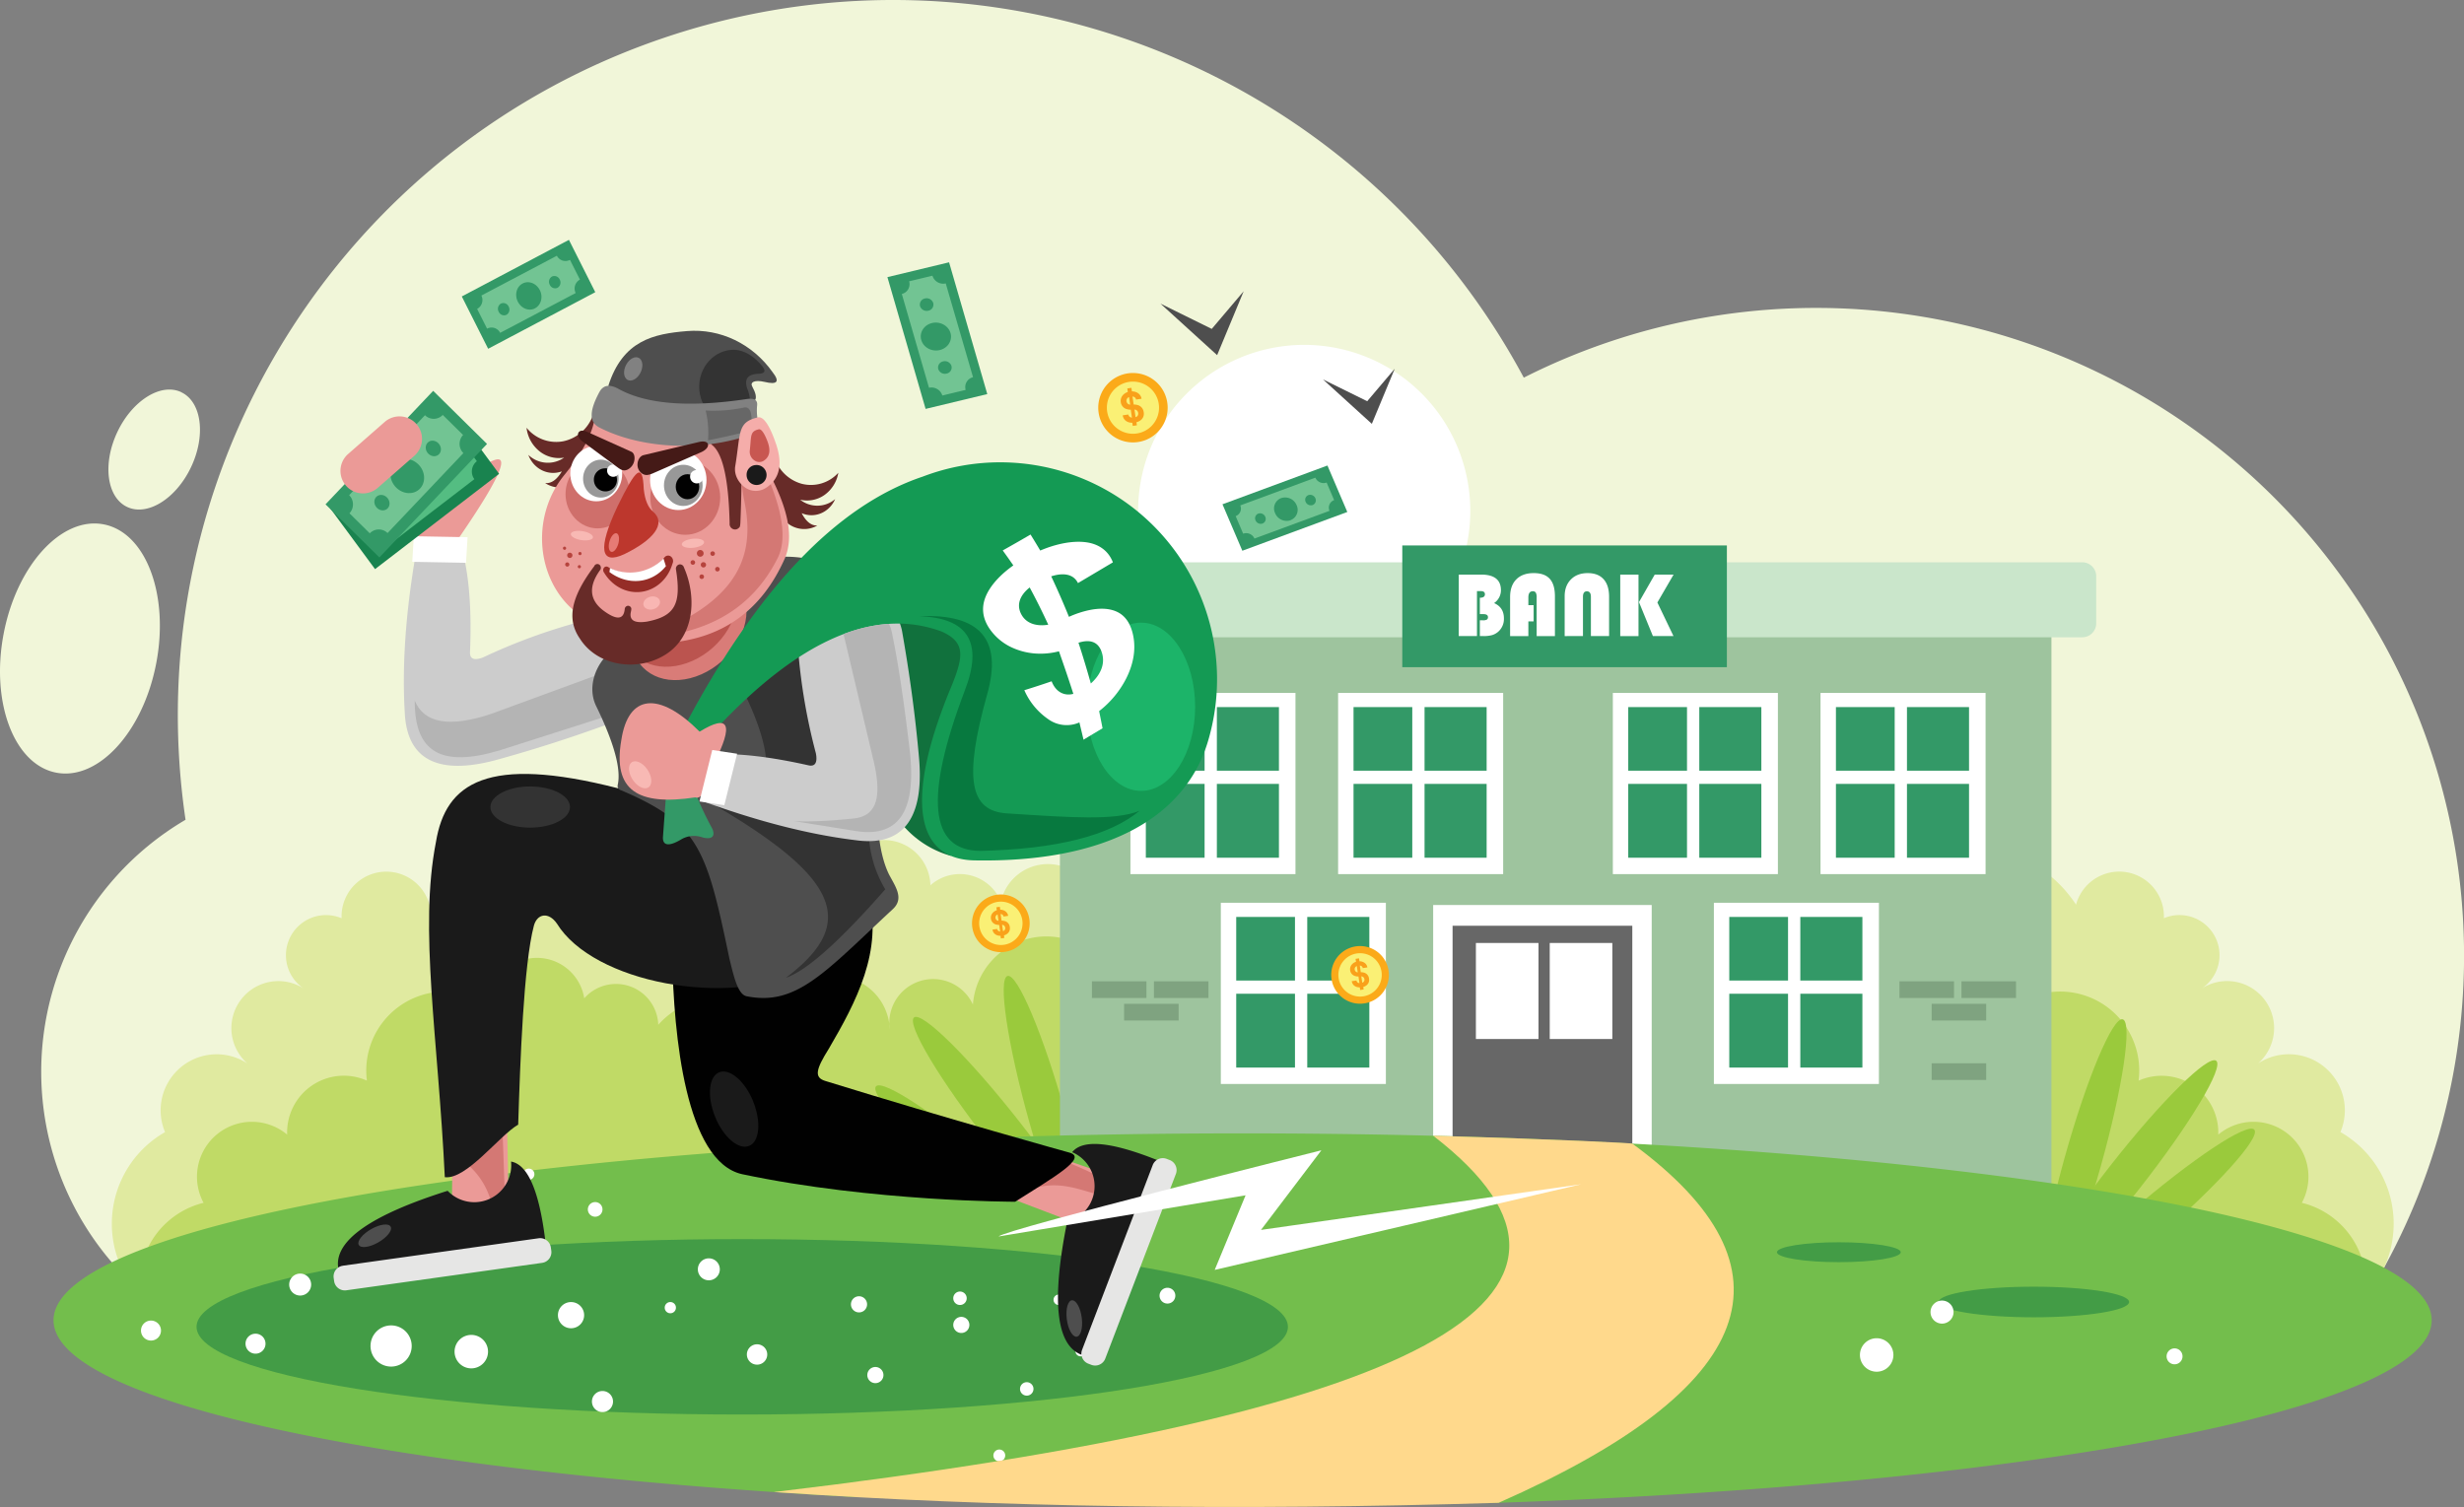 <svg xmlns="http://www.w3.org/2000/svg" viewBox="0 0 1795.07 1097.85"><rect x="0" y="0" width="1795.07" height="1097.85" fill="#808080" stroke="none"/><defs><style>.cls-1{fill:#f1f6d9;}.cls-1,.cls-10,.cls-11,.cls-13,.cls-14,.cls-15,.cls-16,.cls-17,.cls-18,.cls-19,.cls-2,.cls-20,.cls-21,.cls-22,.cls-23,.cls-24,.cls-25,.cls-26,.cls-27,.cls-28,.cls-29,.cls-3,.cls-30,.cls-31,.cls-32,.cls-33,.cls-34,.cls-35,.cls-36,.cls-37,.cls-38,.cls-39,.cls-4,.cls-40,.cls-41,.cls-42,.cls-43,.cls-44,.cls-45,.cls-46,.cls-48,.cls-5,.cls-50,.cls-9{fill-rule:evenodd;}.cls-2,.cls-7{fill:#fff;}.cls-3{fill:#e0eaa0;}.cls-4{fill:#c0da66;}.cls-5{fill:#9aca3c;}.cls-6{fill:#9ec49e;}.cls-32,.cls-8{fill:#676767;}.cls-9{fill:#cae6cb;}.cls-10{fill:#73be4c;}.cls-11{fill:#439c46;}.cls-12,.cls-22{fill:#339967;}.cls-13{fill:#eb9a97;}.cls-14{fill:#d47874;}.cls-15{fill:#ccc;}.cls-16{fill:#b4b4b4;}.cls-17{fill:#010101;}.cls-18{fill:#1a1a1a;}.cls-19{fill:#e6e6e5;}.cls-20{fill:#11713d;}.cls-21{fill:#4e4e4e;}.cls-23{fill:#d97c78;}.cls-24{fill:#bb544f;}.cls-25{fill:#672b28;}.cls-26{fill:#333;}.cls-27{fill:#cf6f6b;}.cls-28{fill:#989898;}.cls-29{fill:#818181;}.cls-30{fill:#451a17;}.cls-31{fill:#f8b9b4;}.cls-33{fill:#f5adaa;}.cls-34{fill:#c85751;}.cls-35{fill:#f9b6b3;}.cls-36{fill:#952d27;}.cls-37{fill:#b6433d;}.cls-38{fill:#bd372d;}.cls-39{fill:#e67b75;}.cls-40{fill:#149a54;}.cls-41{fill:#19834f;}.cls-42{fill:#54bd82;}.cls-43{fill:#72c493;}.cls-44{fill:#1cb469;}.cls-45{fill:#fbaa19;}.cls-46{fill:#faf075;}.cls-47{fill:#f9a11b;}.cls-48{fill:#07793f;}.cls-49{fill:#7fa380;}.cls-50{fill:#ffd98c;}</style></defs><title>Asset 1</title><g id="Layer_2" data-name="Layer 2"><g id="Layer_1-2" data-name="Layer 1"><path class="cls-1" d="M75.5,382c30.71,5.86,47.87,51.12,38.34,101.09S71.68,568.76,41,562.9-6.9,511.78,2.63,461.82,44.79,376.09,75.5,382m56.55-96.26c14.85,7,18.07,31.4,7.18,54.47s-31.76,36.11-46.61,29.1-18.06-31.39-7.18-54.47S117.2,278.68,132.05,285.69ZM1736.82,923.55,93,932a212.92,212.92,0,0,1,42.17-334.79C98.22,346.63,246.78,105.81,487.26,26.37s503.25,25.51,622.85,248.75a472,472,0,0,1,626.71,648.43Z"/><path class="cls-2" d="M950.14,251.24a121,121,0,1,1-121,121,121,121,0,0,1,121-121"/><path class="cls-3" d="M1732.29,932Q794.37,984.82,1044,634.43a35,35,0,0,1,52.13,22.42,32.28,32.28,0,0,1,51.36-11.94,33.74,33.74,0,0,1,58.94-21.61,97.19,97.19,0,0,1,157,24.18,94.47,94.47,0,0,1,149,11.57,32.58,32.58,0,0,1,64,9.87,29.21,29.21,0,0,1,27.16,51.47,34.25,34.25,0,0,1,41.46,54.33,40.82,40.82,0,0,1,60,50A76.85,76.85,0,0,1,1732.29,932"/><path class="cls-4" d="M1073.64,858.07l648.3,63.19a61.42,61.42,0,0,0-45-45,40,40,0,0,0-60.9-49.66A41.3,41.3,0,0,0,1558,787.28,57.58,57.58,0,0,0,1469,732a34.88,34.88,0,0,0-69.33-4.68,30.8,30.8,0,0,0-53.92,19.29,58.58,58.58,0,0,0-88.42.82,40.23,40.23,0,0,0-80.24,2.45,31.92,31.92,0,0,0-60.58-18,53.64,53.64,0,0,0-75.32-45Q993,809.44,1073.64,858.07"/><path class="cls-3" d="M93,932q937.92,52.85,688.3-297.54a35,35,0,0,0-52.13,22.42,32.27,32.27,0,0,0-51.35-11.94,33.74,33.74,0,0,0-58.95-21.61,97.19,97.19,0,0,0-157,24.18,94.47,94.47,0,0,0-149,11.57,32.58,32.58,0,0,0-64,9.87,29.21,29.21,0,0,0-27.17,51.47,34.25,34.25,0,0,0-41.46,54.33,40.82,40.82,0,0,0-60,50A76.87,76.87,0,0,0,93,932"/><path class="cls-4" d="M751.62,858.07,103.31,921.26a61.42,61.42,0,0,1,45-45,40,40,0,0,1,60.9-49.66,41.3,41.3,0,0,1,58.09-39.35,57.58,57.58,0,0,1,89-55.28,34.88,34.88,0,0,1,69.33-4.68,30.81,30.81,0,0,1,53.93,19.29,58.58,58.58,0,0,1,88.42.82,40.22,40.22,0,0,1,80.23,2.45,31.92,31.92,0,0,1,60.58-18,53.64,53.64,0,0,1,75.32-45q48.21,122.6-32.47,171.23"/><path class="cls-5" d="M665.92,741.22c-5.87,4.6,19.06,46.19,55.69,92.88s71.07,80.82,76.94,76.21-19.06-46.19-55.68-92.88-71.08-80.82-77-76.21"/><path class="cls-5" d="M734,711c-7.18,2,0,50,16.05,107.1s34.87,101.82,42,99.8,0-50-16-107.1S741.21,709,734,711"/><path class="cls-5" d="M638.15,791.43c-4.86,5.66,27.65,41.63,72.63,80.34s85.38,65.52,90.25,59.87S773.38,890,728.4,851.3,643,785.78,638.15,791.43"/><path class="cls-5" d="M1614.54,772.78c5.87,4.61-19.06,46.19-55.69,92.89s-71.08,80.81-76.95,76.21S1501,895.69,1537.59,849s71.08-80.81,77-76.21"/><path class="cls-5" d="M1546.44,742.59c7.18,2,0,50-16,107.11s-34.87,101.81-42.05,99.8,0-50,16-107.11,34.87-101.81,42.06-99.8"/><path class="cls-5" d="M1642.31,823c4.86,5.65-27.65,41.62-72.63,80.34s-85.38,65.52-90.25,59.86,27.65-41.62,72.63-80.33,85.38-65.52,90.25-59.87"/><rect class="cls-6" x="772.19" y="453.6" width="722.32" height="442.4"/><rect class="cls-7" x="1044.09" y="659.31" width="159.2" height="223.25"/><rect class="cls-8" x="1058.23" y="674.42" width="130.93" height="188.32"/><rect class="cls-7" x="1075.22" y="686.97" width="45.6" height="69.96"/><rect class="cls-7" x="1129.01" y="686.97" width="45.6" height="69.96"/><path class="cls-9" d="M761.74,409.64H1517a10.16,10.16,0,0,1,10.13,10.13v34.36A10.15,10.15,0,0,1,1517,464.26H761.74a10.16,10.16,0,0,1-10.13-10.13V419.77a10.16,10.16,0,0,1,10.13-10.13"/><path class="cls-10" d="M905.24,825.67c478.43,0,866.28,61,866.28,136.15,0,65.62-295.36,120.39-688.51,133.27a23.64,23.64,0,0,0-27.08-30.62,47.11,47.11,0,0,0-7.7,1.91,21,21,0,0,0-3,.38,55.21,55.21,0,0,0-6.65,1.51l-.94.32-22.4-.53-6.49-1.3a23.3,23.3,0,0,0-4.63-.46H990.73l-7.32-.67c-.71-.06-1.42-.09-2.14-.09H967.41l-13.31-.7-7.07-.71a23.31,23.31,0,0,0-2.36-.12H882.91c-.71,0-1.43,0-2.14.1l-8.38.76a23.43,23.43,0,0,0-4.08.74l-6.38,1.74-6.32.57a24.45,24.45,0,0,0-2.81.43l-10.68,2.29c-1.35.29-2.71.66-4,1H822.68a24.08,24.08,0,0,0-4.64.45c-1.7.35-3.45.65-5.13,1.07H797.52a30,30,0,0,0-6.15.76c-1.31,0-2.63,0-3.92.06l-10.68.77c-1.94.13-3.95.46-5.89.7h-55a23.63,23.63,0,0,0-10.57,2.49l-1.72.86-7.54,2h0a23.87,23.87,0,0,0-8.41,1.53,23.62,23.62,0,0,0-7.58,1.52h-4.6a23.73,23.73,0,0,0-5.95.76H644.26a52.41,52.41,0,0,0-20.87,6C283.38,1072.16,39,1021.5,39,961.82c0-75.19,387.84-136.15,866.27-136.15"/><path class="cls-11" d="M540.73,902.7c219.57,0,397.55,28.61,397.55,63.9s-178,63.89-397.55,63.89-397.55-28.6-397.55-63.89,178-63.9,397.55-63.9"/><path class="cls-2" d="M343.34,972.49a12.19,12.19,0,1,1-12.18,12.19,12.18,12.18,0,0,1,12.18-12.19"/><path class="cls-2" d="M416,948.57a9.54,9.54,0,1,1-9.53,9.54,9.54,9.54,0,0,1,9.53-9.54"/><path class="cls-2" d="M218.68,927.82a8,8,0,1,1-8,8,8,8,0,0,1,8-8"/><path class="cls-2" d="M516.4,916.71a8,8,0,1,1-8,8,8,8,0,0,1,8-8"/><path class="cls-2" d="M433.58,875.73a5.33,5.33,0,1,1-5.32,5.32,5.32,5.32,0,0,1,5.32-5.32"/><path class="cls-2" d="M385.21,851.35a4.1,4.1,0,1,1-4.09,4.09,4.1,4.1,0,0,1,4.09-4.09"/><path class="cls-2" d="M488.35,948.55a4.09,4.09,0,1,1-4.09,4.09,4.09,4.09,0,0,1,4.09-4.09"/><path class="cls-2" d="M551.52,979.33a7.42,7.42,0,1,1-7.41,7.42,7.42,7.42,0,0,1,7.41-7.42"/><path class="cls-2" d="M637.72,995.87a5.88,5.88,0,1,1-5.87,5.87,5.87,5.87,0,0,1,5.87-5.87"/><path class="cls-2" d="M625.8,944.34a5.88,5.88,0,1,1-5.87,5.87,5.87,5.87,0,0,1,5.87-5.87"/><path class="cls-2" d="M700.35,959.35a5.87,5.87,0,1,1-5.88,5.87,5.87,5.87,0,0,1,5.88-5.87"/><path class="cls-2" d="M699.37,940.9a4.9,4.9,0,1,1-4.9,4.9,4.89,4.89,0,0,1,4.9-4.9"/><path class="cls-2" d="M748,1006.94a4.9,4.9,0,1,1-4.89,4.89,4.89,4.89,0,0,1,4.89-4.89"/><path class="cls-2" d="M787.28,980.49a3.81,3.81,0,1,1-3.81,3.8,3.8,3.8,0,0,1,3.81-3.8"/><path class="cls-2" d="M771.34,943.1a3.81,3.81,0,1,1-3.81,3.8,3.8,3.8,0,0,1,3.81-3.8"/><path class="cls-2" d="M728,1056a4.31,4.31,0,1,1-4.3,4.31A4.31,4.31,0,0,1,728,1056"/><path class="cls-2" d="M812,890.28a3.81,3.81,0,1,1-3.81,3.8,3.8,3.8,0,0,1,3.81-3.8"/><path class="cls-2" d="M284.93,965.57a15,15,0,1,1-15,15,15,15,0,0,1,15-15"/><path class="cls-2" d="M438.91,1013.36a7.68,7.68,0,1,1-7.67,7.68,7.68,7.68,0,0,1,7.67-7.68"/><path class="cls-2" d="M850.51,938.16a5.75,5.75,0,1,1-5.75,5.75,5.74,5.74,0,0,1,5.75-5.75"/><path class="cls-2" d="M294,883a7.28,7.28,0,1,1-7.28,7.28A7.28,7.28,0,0,1,294,883"/><path class="cls-2" d="M186.15,971.61a7.28,7.28,0,1,1-7.28,7.28,7.28,7.28,0,0,1,7.28-7.28"/><path class="cls-2" d="M110,962.05a7.28,7.28,0,1,1-7.28,7.28,7.28,7.28,0,0,1,7.28-7.28"/><rect class="cls-7" x="823.54" y="504.8" width="120.24" height="132"/><rect class="cls-12" x="834.76" y="515.12" width="96.97" height="109.74"/><rect class="cls-7" x="877.57" y="510.72" width="8.94" height="119.37"/><rect class="cls-7" x="830.09" y="561.46" width="106.36" height="9.61"/><rect class="cls-7" x="974.84" y="504.8" width="120.24" height="132"/><rect class="cls-12" x="986.07" y="515.12" width="96.97" height="109.74"/><rect class="cls-7" x="1028.87" y="510.72" width="8.94" height="119.37"/><rect class="cls-7" x="981.39" y="561.46" width="106.36" height="9.61"/><rect class="cls-7" x="1174.99" y="504.8" width="120.24" height="132"/><rect class="cls-12" x="1186.21" y="515.12" width="96.97" height="109.74"/><rect class="cls-7" x="1229.02" y="510.72" width="8.94" height="119.37"/><rect class="cls-7" x="1181.54" y="561.46" width="106.36" height="9.61"/><rect class="cls-7" x="1326.29" y="504.8" width="120.24" height="132"/><rect class="cls-12" x="1337.51" y="515.12" width="96.97" height="109.74"/><rect class="cls-7" x="1380.32" y="510.72" width="8.94" height="119.37"/><rect class="cls-7" x="1332.84" y="561.46" width="106.36" height="9.61"/><rect class="cls-7" x="1248.59" y="657.68" width="120.24" height="132"/><rect class="cls-12" x="1259.81" y="668" width="96.97" height="109.74"/><rect class="cls-7" x="1302.62" y="663.6" width="8.94" height="119.37"/><rect class="cls-7" x="1255.14" y="714.34" width="106.36" height="9.61"/><rect class="cls-7" x="889.39" y="657.68" width="120.24" height="132"/><rect class="cls-12" x="900.61" y="668" width="96.97" height="109.74"/><rect class="cls-7" x="943.42" y="663.6" width="8.94" height="119.37"/><rect class="cls-7" x="895.94" y="714.34" width="106.36" height="9.61"/><rect class="cls-12" x="1021.59" y="397.37" width="236.47" height="88.68"/><path class="cls-13" d="M795.82,895.65q17-28.65,6.37-41.67l-52-18.05c11.42,32.53-12.91,37.43-12.91,37.43,19,7.28,58.53,22.29,58.53,22.29"/><path class="cls-14" d="M800.76,870.22a50.49,50.49,0,0,0,.46-12.69s-17.16-9.79-54.75-22.11c12.83,22.34-.56,33.5-.56,33.5,22.43-11.84,42.73-.83,54.85,1.3"/><path class="cls-13" d="M329.19,879.9q32.78,6,41.28-8.51s-.38-18.34-1.15-55l-39.8,33-.33,30.51"/><path class="cls-14" d="M358.78,880l9.28-1.57-2.13-59.29-24.8,29.63A54.5,54.5,0,0,1,358.78,880"/><path class="cls-15" d="M337.73,404.92a41.22,41.22,0,0,0-34.81-1.47Q291.6,469.06,295,521.12c2.52,35.51,28.62,43.48,69.44,31.71q39.17-10.86,80.33-25.9c-.38-.5-.74-1-1.08-1.55a19.52,19.52,0,0,1-3.13-7,20.87,20.87,0,0,1-.65-2.31c-.1-.35-.19-.7-.27-1.06a19.56,19.56,0,0,1-1.08-6.76v-2.72a19.93,19.93,0,0,1,.74-5.39c.09-.41.19-.81.31-1.21a21.1,21.1,0,0,1,.4-2.27,19.54,19.54,0,0,1,2.14-6.28c.19-.41.39-.82.61-1.22a19.87,19.87,0,0,1,3.28-5c.3-.52.63-1,1-1.52a20.38,20.38,0,0,1-1.12-5.52,19.65,19.65,0,0,1-11.6-8c-.25-.31-.5-.63-.73-1a20,20,0,0,1-2.75-3.64,23.18,23.18,0,0,1-7.7-11.05l-.19-.55a425.32,425.32,0,0,0-70.92,26c-6.35,2.46-9.76,1.31-9.62-3.63q1.78-43.23-4.67-70.39"/><path class="cls-16" d="M439,490.28l-.69,32.63-74.68,23.84c-42.09,12.55-61.7,1.32-61.47-36.35Q312.37,535.29,358,520L439,490.28"/><path class="cls-17" d="M739.56,875.47c27.91-17.71,53.26-32.07,39.48-35.8,0,0-86.42-23.9-178-52.25-7.9-2.54-6.83-8.12,2.79-23.46,19.75-33.81,39.84-71.45,28.68-112.52-81.89,44.86-142.79,45.1-142.79,45.1,1,57.72,9.81,149.81,51,158.88,95.41,20.14,198.77,20.05,198.77,20.05"/><path class="cls-18" d="M787.85,986.94q63.81-127,54.93-141.91-50.17-20-61.69-5.65a26.9,26.9,0,0,1-3.68,50.74q-17.32,86.25,10.44,96.82"/><path class="cls-19" d="M788.33,983.32l51.45-134.55a7.87,7.87,0,0,1,10.13-4.53l2.22.85a7.87,7.87,0,0,1,4.53,10.13L805.2,989.77a7.87,7.87,0,0,1-10.13,4.53l-2.22-.85a7.86,7.86,0,0,1-4.52-10.13"/><path class="cls-18" d="M450.39,574.31Q535.8,571,585.89,706.86c-55.76,27.47-153.67,9-180.16-34-6.11-8.8-14.36-7.27-16.77,1.45-7.51,28.38-10,99.37-11.45,145-13.75,7.9-37.73,40.28-53.46,38.28-4.9-101.9-18.91-180.61-6.46-244.15,7.06-43.06,37.23-63.63,132.8-39.13"/><path class="cls-13" d="M269.1,320.65c-11.63,3.66-12.31,16.14-13.51,25.35s-1.38,23.94,7.93,25.4a70.55,70.55,0,0,1,42.42,20.67q8.6,6.36,27.7.75,57.74-83.74,9.69-47c-18.91-19.81-47.5-31.13-74.23-25.14"/><path class="cls-20" d="M669.39,411.12q78.26,53.22,23.28,212.37a71.35,71.35,0,0,1-49.58-50.12q-9.65-144.71,26.3-162.25"/><path class="cls-21" d="M531.39,698.35c3.12,12.61,6,26,12.45,27.41,36.69,7.37,57.15-17.62,106.49-63.35,8.67-7.89,1.86-16.66-2.71-25.46q-4.8-9.83-6.92-24.81-9.51-68.14,2.9-165.31a81.59,81.59,0,0,0-76.67-41.06L442.75,476.61c-10.1,9.95-14.67,25.54-8.24,38.17q19.25,39.66,15.56,56.82-.7,3.25,2.62,4.21c56.72,24.19,62.16,43.11,78.7,122.54"/><path class="cls-22" d="M503.26,566.25l-18.06,13L483,609.47c-.5,6.49,4,7.56,13.13,2.13a18.17,18.17,0,0,1,14.74-1.83c8.47,2.65,11.14-1.07,7-8-12.38-23.1-14.59-35.47-14.59-35.47"/><path class="cls-18" d="M246.38,923.42q142-5.5,150.78-20.47-6.71-53.6-24.86-56.74a26.89,26.89,0,0,1-46.19,21.29q-83.9,26.49-79.73,55.92"/><path class="cls-23" d="M543.05,437.68l-81.68,36.23c5.53,19.45,27.58,27.12,49.72,17.3s36.32-33.56,32-53.53"/><path class="cls-24" d="M536.39,427.93l-81.68,36.24c5.53,19.45,27.58,27.12,49.73,17.29s36.31-33.56,31.95-53.53"/><path class="cls-25" d="M431.88,302.64l9,11.34q-7.19,9.57-15.92,32c-6.42,9.4-18.53,12-27.84,5.93q6.72.69,12.2-8.52c-9.83,3.61-20.58-1.66-24.42-12a20.59,20.59,0,0,0,26.07,2,22.64,22.64,0,0,1-18-4.69,25.69,25.69,0,0,1-9.38-17.09,27.76,27.76,0,0,0,26.52,9.9,29.28,29.28,0,0,0,21.81-18.89"/><path class="cls-21" d="M550.17,291.37q-69.49,17.43-107-10.27c10.55-33.21,33.08-37.89,57.32-39.9s47.75,9.28,62.41,30q8.07,10.38-6,7c-7.19-1.67-10.79.25-8.77,3.59q3.69,6.74,2,9.66"/><path class="cls-26" d="M546.45,293.82l-32.21,3.73a28.4,28.4,0,0,1-1.91-28.43c4.52-9.08,13.49-14.63,23.13-14.28,8.24.7,15.26,5.92,20.46,12.77,2.14,3.33.8,4.54-4.14,4.73q-11.28.78-7.08,11.6a26.45,26.45,0,0,1,1.75,9.88"/><path class="cls-25" d="M564.15,332.87q-9.35,10.53-9.35,10.52,6.53,9.74,13.87,32.05c5.77,9.53,17.42,12.74,26.8,7.4q-6.59.29-11.44-9c9.38,4.07,20.12-.43,24.38-10.23a20.05,20.05,0,0,1-25.48.43,22,22,0,0,0,17.8-3.51,24.86,24.86,0,0,0,10-16.1,26.94,26.94,0,0,1-26.32,8.1,28.83,28.83,0,0,1-20.27-19.66"/><path class="cls-13" d="M466.47,471.11a90.77,90.77,0,0,1,18-2.64q61.76-4,87.35-61.79c6.26-15.13,2.91-34.43-11-61.09Q552.3,291,432.58,308.06q-3.94,16.44-21.26,37.74c-24.43,29.63-21.3,75.51,7.3,99.44q5,4,6.47,6.37c9.29,14.38,25,23.57,41.38,19.5"/><path class="cls-14" d="M541.74,362.39c-4.92-32.09-1.53-26.38,19.74-9.64q13.83,35.07,5.45,53-23.41,47.51-78.76,56.71-13.69,1.81-18.86,3.58a117,117,0,0,1,16.4-8.38c59.5-26.6,63.49-61.53,56-95.29"/><path class="cls-25" d="M538.45,314.52l-20.64,9q12.62,7.89,13.74,57.68a4,4,0,0,0,2,4,3.74,3.74,0,0,0,4.23-.23c1.25-.94,1.42-1.19,1.61-4.18q2-48.51-.93-66.29"/><path class="cls-27" d="M499.22,335.28c14.06,0,25.46,12.16,25.46,27.16s-11.4,27.16-25.46,27.16-25.47-12.16-25.47-27.16,11.4-27.16,25.47-27.16"/><path class="cls-2" d="M494.15,327.75c11.35,0,20.55,9.81,20.55,21.91s-9.2,21.92-20.55,21.92-20.55-9.81-20.55-21.92,9.2-21.91,20.55-21.91"/><path class="cls-28" d="M497.79,338.59c7.77,0,14.07,6.72,14.07,15s-6.3,15-14.07,15-14.08-6.72-14.08-15,6.3-15,14.08-15"/><path class="cls-17" d="M500.84,345.45c4.73,0,8.56,4.09,8.56,9.13s-3.83,9.13-8.56,9.13-8.56-4.09-8.56-9.13,3.83-9.13,8.56-9.13"/><path class="cls-2" d="M507.31,342.45a4.86,4.86,0,1,1-4.55,4.85,4.7,4.7,0,0,1,4.55-4.85"/><path class="cls-27" d="M435.4,334.93c12.93,0,23.41,11.18,23.41,25s-10.48,25-23.41,25S412,373.69,412,359.9s10.49-25,23.42-25"/><path class="cls-2" d="M434.38,324.91c10.43,0,18.89,9,18.89,20.15s-8.46,20.15-18.89,20.15-18.9-9-18.9-20.15,8.46-20.15,18.9-20.15"/><path class="cls-28" d="M437.72,334.88c7.15,0,12.94,6.18,12.94,13.81s-5.79,13.8-12.94,13.8-12.94-6.18-12.94-13.8,5.79-13.81,12.94-13.81"/><path class="cls-17" d="M440.53,341.19a8.41,8.41,0,1,1-7.87,8.39,8.14,8.14,0,0,1,7.87-8.39"/><path class="cls-2" d="M446.47,338.43a4.47,4.47,0,1,1-4.18,4.46,4.33,4.33,0,0,1,4.18-4.46"/><path class="cls-29" d="M540.34,318.85c11-2.73,13.19-5.21,12.23-10.37a38.74,38.74,0,0,1-1-13.13c.45-3.91-2-5.45-7.49-4.65q-62.83,9.38-93.18-7.23-9.89-5.62-14.15,2c-7.46,13.76-7.6,21.94-.4,25.8,27.8,14.44,68.93,17.89,104,7.53"/><path class="cls-30" d="M427.56,314.54c-6.42-2.91-8.87,2.65-3.59,6.76L450.63,341c2.31,1.59,4,2.23,6.37,1.19a9.13,9.13,0,0,0,5-6.16c.67-2.73.16-5.69-1.82-6.83l-32.58-14.69"/><path class="cls-30" d="M509.19,322c8-1.9,9,4,1.84,7.32L475.4,344.93c-3.06,1.23-5.11,1.61-7.42.19a7.75,7.75,0,0,1-3.55-6.95c.12-2.83,1.61-5.71,4.15-6.54L509.19,322"/><path class="cls-31" d="M504.21,392.54c4.47-.55,8.38.45,8.73,2.24s-3,3.69-7.47,4.24-8.39-.44-8.73-2.23,3-3.69,7.47-4.25"/><path class="cls-32" d="M547.54,307.85l-1.34,5.71q-6.08,2.29-30.41,7.24a67.8,67.8,0,0,0-1.72-21.72,107.49,107.49,0,0,0,27.73-2.15q6.16-1.38,5.74,10.92"/><path class="cls-33" d="M565.24,323.08c5,14.46,3.18,25.69-7.19,32.31a13.56,13.56,0,0,1-15.37-.34c-4.63-3.29-8.17-9.28-7-15.7,4-24.36,1.31-31.76,16.44-35.27,4.33-1,9,6.87,13.1,19"/><path class="cls-34" d="M559,321.23c2.52,6.42,2,11.42-2.51,14.37a6,6,0,0,1-6.84-.15,7.58,7.58,0,0,1-3.44-7c1.26-10.83-.09-14.13,6.56-15.69,1.91-.45,4.14,3.06,6.23,8.46"/><path class="cls-29" d="M465.65,260.87c2.8,1.75,3.12,6.7.73,11.05s-6.61,6.45-9.4,4.7-3.13-6.7-.73-11.05,6.6-6.45,9.4-4.7"/><path class="cls-31" d="M424,386.91c4.47.62,8,2.6,8,4.43s-3.75,2.8-8.22,2.18-8-2.61-7.95-4.43,3.74-2.8,8.21-2.18"/><path class="cls-35" d="M473.82,434.7c3.32-.77,6.43.65,6.95,3.18s-1.76,5.19-5.08,6-6.43-.65-6.94-3.18,1.76-5.19,5.07-6"/><path class="cls-36" d="M484.23,405.89a3.33,3.33,0,0,1,4.69-.33,4.22,4.22,0,0,1,1,5.07c-3.24,11.15-12.06,19.13-22.7,20.52s-21.18-4.06-27.14-14a2.92,2.92,0,0,1-.26-3.27,2.3,2.3,0,0,1,2.81-1c13.91,8.3,30.95,5.45,41.57-6.95"/><path class="cls-2" d="M444.35,413.78a34,34,0,0,0,39-6.9l1.77,5.59c-10.47,12.91-27.91,14.22-41.17,4.21a14.49,14.49,0,0,0,.4-2.9"/><path class="cls-37" d="M510,400.68a2.45,2.45,0,1,1-2.3,2.45,2.38,2.38,0,0,1,2.3-2.45"/><path class="cls-37" d="M512.33,409.56a1.92,1.92,0,1,1-1.79,1.92,1.86,1.86,0,0,1,1.79-1.92"/><path class="cls-37" d="M519.08,401.65a1.66,1.66,0,1,1-1.56,1.66,1.61,1.61,0,0,1,1.56-1.66"/><path class="cls-37" d="M504.65,408.12a1.66,1.66,0,1,1-1.55,1.66,1.6,1.6,0,0,1,1.55-1.66"/><path class="cls-37" d="M522.56,413a1.66,1.66,0,1,1-1.56,1.66,1.61,1.61,0,0,1,1.56-1.66"/><path class="cls-37" d="M511.13,418.48a1.66,1.66,0,1,1-1.56,1.66,1.61,1.61,0,0,1,1.56-1.66"/><path class="cls-37" d="M415,402.65a1.92,1.92,0,1,1-1.8,1.92,1.87,1.87,0,0,1,1.8-1.92"/><path class="cls-37" d="M413.17,409.72a1.53,1.53,0,1,1-1.43,1.52,1.48,1.48,0,0,1,1.43-1.52"/><path class="cls-37" d="M422,411.69a1.16,1.16,0,1,1-1.09,1.16,1.13,1.13,0,0,1,1.09-1.16"/><path class="cls-37" d="M422.46,402.1a1.17,1.17,0,1,1-1.09,1.17,1.13,1.13,0,0,1,1.09-1.17"/><path class="cls-37" d="M411.22,398.23a1.16,1.16,0,1,1-1.09,1.16,1.13,1.13,0,0,1,1.09-1.16"/><path class="cls-25" d="M422.51,465.33c12.64,19.84,40.94,23.95,60.7,12.5,22.35-12.57,25-41.89,15.05-64.46a3,3,0,0,0-3.51-2.16,3.2,3.2,0,0,0-2.3,3.57c4,25.1-.56,34.18-21.27,38.09q-14,2.07-11.43-7.74c.25-1.49.33-2.07-.31-2.88a2.34,2.34,0,0,0-2.61-.81,2.58,2.58,0,0,0-1.7,2.26q-1.15,11.94-15.94.8-14.67-11.5-2.09-29.08a2.81,2.81,0,0,0,.42-2.91,2.47,2.47,0,0,0-4.63,0c-16.42,21.77-20.52,38.27-10.38,52.81"/><path class="cls-38" d="M469,356.46q1.31,11.81,6.73,16.23c10.17,8.87,0,20.87-20.86,31-17.41,8.15-19.73-3.68-5-34.77,13.36-27.41,18.38-32.68,19.12-12.43"/><path class="cls-39" d="M449.25,388.54c1.74.59,2.25,4.08,1.14,7.79s-3.42,6.25-5.16,5.65-2.25-4.08-1.14-7.79,3.42-6.24,5.16-5.65"/><path class="cls-18" d="M550.72,338.79a7.27,7.27,0,1,1-6.8,7.25,7,7,0,0,1,6.8-7.25"/><path class="cls-19" d="M249.78,922.08l142.67-20a7.86,7.86,0,0,1,8.85,6.68l.33,2.36A7.86,7.86,0,0,1,395,920L252.28,940a7.87,7.87,0,0,1-8.86-6.68l-.33-2.36a7.87,7.87,0,0,1,6.69-8.85"/><polygon class="cls-2" points="340.63 391.36 339.51 410.01 300.34 409.29 301.47 390.65 340.63 391.36"/><path class="cls-26" d="M572.56,712.32q22.52-7.58,72.36-64.44a84.37,84.37,0,0,1-11.63-35.12l-42.3-146L542.1,504.51q35.91,74.09-7.82,80.77c4.23,5.44-12.74,1.82-12.74,1.82,90.75,53.32,103,86,51,125.22"/><path class="cls-15" d="M519,549.46a41.23,41.23,0,0,0-7.7,34q62.51,22.92,114.34,28.91c35.38,3.9,47.91-20.35,43.67-62.62q-3.93-43.67-12.24-90.49a38.47,38.47,0,0,0-44.71-29.81c-20.52,3.84-32.88,22.75-30.91,44a425.83,425.83,0,0,0,12.93,75.3c1.29,6.69-.46,9.84-5.3,8.82q-42.2-9.51-70.08-8"/><path class="cls-40" d="M710.84,626.81c89.56,1.44,152-27.77,169.44-87.61a158,158,0,0,0-208-192Q577.68,378.91,497.6,531.28q10,20.38,22.57,1.41Q612.56,433,686,460.07c17.12,7.66,16.08,17.56,7.7,38.56-33.8,80.24-29,127.94,17.19,128.18"/><path class="cls-13" d="M520.15,556.18q-6.76,27.44-13.58,24.72c-41.83,6.32-60.28-5-53.94-41.66,5.07-33.68,27.51-35.79,57.06-6.23q32.32-19.85,10.46,23.17"/><polygon class="cls-2" points="518.89 546.39 536.99 549.1 527.67 586.59 509.57 583.88 518.89 546.39"/><path class="cls-16" d="M621.91,596.26c-29.27,3.16-43.65,1.89-43.65,1.89l45.66,7.34c30.39,4.57,43.2-14,39.18-55.72q-6.48-56.21-13.29-88.74c-.67-3.19-1.47-5.38-2.38-6.54a114,114,0,0,0-32.89,7.44l22.08,93.19c5.93,25.89,2,39.41-14.71,41.14"/><polygon class="cls-41" points="363.61 345.19 273.23 414.61 240.53 370.28 330.91 300.86 363.61 345.19"/><path class="cls-42" d="M345.57,349.09,281.9,398a9.06,9.06,0,0,0-12.82-1.8l-12.35-16.75a9.48,9.48,0,0,0,1.84-13.06l63.67-48.91a9.06,9.06,0,0,0,12.82,1.81L347.41,336a9.49,9.49,0,0,0-1.84,13.07"/><path class="cls-41" d="M328,347.08c-2.3,1.77-5.74,1.09-7.67-1.53s-1.62-6.17.69-7.94,5.74-1.09,7.67,1.53,1.62,6.17-.69,7.94m-43.14,33.14c-2.3,1.77-5.74,1.09-7.67-1.53s-1.62-6.17.68-7.94,5.75-1.09,7.68,1.52S287.12,378.45,284.81,380.22Zm25.48-10.54c-5.12,3.93-12.73,2.41-17-3.39s-3.6-13.68,1.52-17.61,12.72-2.41,17,3.39S315.4,365.75,310.29,369.68Z"/><polygon class="cls-22" points="354.81 323.41 276.38 406.1 237.15 367.42 315.58 284.73 354.81 323.41"/><path class="cls-43" d="M337.59,330.08l-55.25,58.25a9.06,9.06,0,0,0-12.94.21l-14.81-14.6a9.5,9.5,0,0,0-.22-13.2l55.24-58.25a9.06,9.06,0,0,0,12.95-.21l14.81,14.61a9.48,9.48,0,0,0,.22,13.19"/><path class="cls-22" d="M319.88,330.85c-2,2.11-5.5,2-7.82-.31s-2.56-5.85-.56-8,5.5-2,7.81.31,2.57,5.85.57,8m-37.43,39.47c-2,2.11-5.51,2-7.82-.32s-2.57-5.84-.57-7.95,5.5-2,7.82.31S284.45,368.2,282.45,370.32ZM306,355.93c-4.44,4.68-12.19,4.37-17.33-.69s-5.69-13-1.25-17.64,12.2-4.37,17.33.69S310.4,351.25,306,355.93Z"/><path class="cls-13" d="M253.62,330.73l26.63-23.33a16.39,16.39,0,1,1,21.6,24.67l-26.63,23.32a16.39,16.39,0,0,1-21.6-24.66"/><polygon class="cls-22" points="433.67 212.85 355.63 254.08 336.43 215.97 414.47 174.74 433.67 212.85"/><path class="cls-43" d="M419.38,213.48l-55,29a7,7,0,0,0-9.54-3.05l-7.25-14.39a7.33,7.33,0,0,0,3.1-9.73l55-29a7,7,0,0,0,9.55,3l7.25,14.39a7.36,7.36,0,0,0-3.11,9.74"/><path class="cls-22" d="M406.2,209.65a4.24,4.24,0,0,1-5.66-2.17,4.43,4.43,0,0,1,1.56-6,4.22,4.22,0,0,1,5.65,2.16,4.44,4.44,0,0,1-1.55,6M369,229.33a4.24,4.24,0,0,1-5.66-2.16,4.45,4.45,0,0,1,1.55-6,4.24,4.24,0,0,1,5.66,2.16A4.44,4.44,0,0,1,369,229.33Zm20.82-4.73c-4.42,2.34-10,.19-12.54-4.8s-1-10.92,3.44-13.25,10-.18,12.55,4.8S394.18,222.27,389.77,224.6Z"/><polygon class="cls-22" points="646.5 201.89 674.32 297.89 719.25 287.09 691.42 191.09 646.5 201.89"/><path class="cls-43" d="M657,214.18l19.8,68.32a8.23,8.23,0,0,1,9.7,5.63l17-4.08a7.36,7.36,0,0,1,5.38-9.25L689,206.48a8.21,8.21,0,0,1-9.69-5.62l-17,4.07a7.34,7.34,0,0,1-5.38,9.25"/><path class="cls-22" d="M670.27,223.05a5.06,5.06,0,0,0,6.09,3.28,4.52,4.52,0,0,0,3.51-5.59,5.05,5.05,0,0,0-6.08-3.28,4.52,4.52,0,0,0-3.52,5.59m13.28,45.82a5.06,5.06,0,0,0,6.09,3.28,4.52,4.52,0,0,0,3.51-5.59,5.05,5.05,0,0,0-6.08-3.28A4.53,4.53,0,0,0,683.55,268.87Zm-12.37-21.14c1.57,5.44,7.61,8.69,13.49,7.28s9.36-7,7.79-12.39-7.62-8.69-13.49-7.28S669.6,242.3,671.18,247.73Z"/><polygon class="cls-22" points="905.07 401.22 981.54 372.98 967.07 339.13 890.6 367.37 905.07 401.22"/><path class="cls-43" d="M913.88,392.35l54.7-20.2a5.82,5.82,0,0,1,3.36-7.82l-5.47-12.78a6.57,6.57,0,0,1-8.21-3.55l-54.7,20.2A5.83,5.83,0,0,1,900.2,376l5.47,12.79a6.57,6.57,0,0,1,8.21,3.54"/><path class="cls-22" d="M919.77,381.4a3.63,3.63,0,0,0,2-4.92,4.1,4.1,0,0,0-5.08-2.31,3.62,3.62,0,0,0-2,4.92,4.08,4.08,0,0,0,5.08,2.31m36.5-13.47a3.64,3.64,0,0,0,2-4.93,4.1,4.1,0,0,0-5.08-2.31,3.62,3.62,0,0,0-2,4.92A4.1,4.1,0,0,0,956.27,367.93Zm-16.08,11a8,8,0,0,0,4.41-10.91,9.07,9.07,0,0,0-11.26-5.13,8,8,0,0,0-4.41,10.91A9.07,9.07,0,0,0,940.19,379Z"/><path class="cls-26" d="M386.24,572.94c16,0,29,6.7,29,15s-13,15-29,15-28.95-6.7-28.95-15,13-15,28.95-15"/><path class="cls-18" d="M548.65,802.33c6.05,14.8,4.75,29.34-2.89,32.46S527,828.45,521,813.65s-4.75-29.34,2.9-32.46,18.76,6.34,24.8,21.14"/><path class="cls-31" d="M471.34,560.2c3.55,4.91,4.19,10.79,1.44,13.13s-7.85.27-11.4-4.64-4.19-10.8-1.44-13.14,7.86-.26,11.4,4.65"/><path class="cls-44" d="M831.32,453.6c21.74,0,39.37,27.44,39.37,61.28s-17.63,61.29-39.37,61.29S792,548.73,792,514.88s17.62-61.28,39.37-61.28"/><path class="cls-7" d="M744.24,447.9c-4.09-7.24-1.2-14.27,5.9-19.93q7.1,13.14,13.53,27.13c-8.15,1.35-15.71-.6-19.43-7.2M803,476.36c2.23,8.47-2.1,16.05-8.31,21.56-2.8-10-5.77-19.89-9-29.69C793,465.9,800.39,466.48,803,476.36ZM825.54,463c-1.66-8.18-5.31-13.77-10.68-16.73s-12.59-3.57-21.11-1.84a72,72,0,0,0-15,4.94c-4-9.89-8.34-19.84-12.92-29.5,8.56-2.75,16.1-1.93,19.5,4.91q12.54-7.42,25.44-15.1c-3.26-8.48-10.27-13.42-19.64-14.65s-21.24.92-33.29,6.05c-2.32-3.94-4.69-7.85-7.07-11.67q-10.25,6-20.26,11.59c2.62,3.6,5.19,7.22,7.72,10.91-9.64,6.81-16.93,14.81-20.18,22.82-3.14,7.72-2.4,15.73,3,23.51a40,40,0,0,0,15.31,13.08,49.2,49.2,0,0,0,21.19,4.89,53.4,53.4,0,0,0,13.93-1.74c3.74,10.63,7.22,20.78,10.47,31-6.68,1.8-12.92-1.48-15.81-9.14-6.68,2.3-13.34,4.47-19.9,6.49a49.73,49.73,0,0,0,17.27,21,23,23,0,0,0,22.86,2.48c1,4.18,2,8.37,3,12.58,4.5-2.74,9.12-5.49,13.86-8.33-.8-4.19-1.65-8.35-2.49-12.5a71,71,0,0,0,19.68-23.7C825.29,484.69,827.77,473.93,825.54,463Z"/><path class="cls-21" d="M275.29,905.26c-6.45,3.6-12.7,4.29-14,1.53s2.94-7.9,9.38-11.5,12.7-4.29,14-1.53-2.93,7.9-9.38,11.5"/><path class="cls-21" d="M788.12,960.33c.87,7.33-.89,13.37-3.92,13.49s-6.19-5.73-7.05-13.06.88-13.37,3.91-13.49,6.19,5.73,7.06,13.06"/><path class="cls-45" d="M825.38,271.74A25.28,25.28,0,1,1,800.1,297a25.27,25.27,0,0,1,25.28-25.27"/><path class="cls-46" d="M825.38,278a19,19,0,1,1-19,19,19,19,0,0,1,19-19"/><path class="cls-47" d="M820.69,292.47a2.83,2.83,0,0,1,1.85-3.19l.81,5.52a2.82,2.82,0,0,1-2.66-2.33m8.51,8.45a2.63,2.63,0,0,1-1.91,3l-.82-5.56A2.82,2.82,0,0,1,829.2,300.92Zm4-.59a6,6,0,0,0-4.85-5.36,10.71,10.71,0,0,0-2.46-.29l-.85-5.78a2.65,2.65,0,0,1,2.6,2.18l4-.59c-.55-3.3-3.42-5.34-7-5.37l-.38-2.58-3,.45.38,2.57c-3.22,1.06-5.66,3.85-5.12,7.51a6,6,0,0,0,4.81,5.1,9.27,9.27,0,0,0,2.46.29l.85,5.78a2.8,2.8,0,0,1-2.65-2.27l-4.08.6c.58,3.65,3.47,5.43,7,5.42l.34,2.29,3-.44-.33-2.23C831.33,306.68,833.81,304.2,833.24,300.33Z"/><path class="cls-45" d="M990.83,689.21a21,21,0,1,1-21,21,21,21,0,0,1,21-21"/><path class="cls-46" d="M990.83,694.42a15.8,15.8,0,1,1-15.8,15.8,15.79,15.79,0,0,1,15.8-15.8"/><path class="cls-47" d="M986.93,706.44a2.36,2.36,0,0,1,1.54-2.65l.67,4.59a2.35,2.35,0,0,1-2.21-1.94m7.07,7a2.18,2.18,0,0,1-1.59,2.47l-.68-4.62A2.33,2.33,0,0,1,994,713.47Zm3.36-.5a5,5,0,0,0-4-4.45,9,9,0,0,0-2-.24l-.71-4.8a2.18,2.18,0,0,1,2.16,1.81l3.36-.5c-.46-2.73-2.84-4.43-5.78-4.46l-.31-2.14-2.52.37.31,2.14c-2.68.88-4.7,3.2-4.25,6.24a5,5,0,0,0,4,4.24,7.69,7.69,0,0,0,2.05.24l.71,4.81a2.34,2.34,0,0,1-2.2-1.89l-3.39.5c.47,3,2.88,4.51,5.84,4.51l.28,1.9,2.52-.37-.27-1.85C995.77,718.25,997.84,716.2,997.36,713Z"/><path class="cls-45" d="M729.13,651.64a21,21,0,1,1-21,21,21,21,0,0,1,21-21"/><path class="cls-46" d="M729.13,656.85a15.8,15.8,0,1,1-15.79,15.79,15.79,15.79,0,0,1,15.79-15.79"/><path class="cls-47" d="M725.24,668.87a2.37,2.37,0,0,1,1.53-2.66l.68,4.6a2.35,2.35,0,0,1-2.21-1.94m7.07,7a2.19,2.19,0,0,1-1.59,2.48l-.68-4.62A2.34,2.34,0,0,1,732.31,675.89Zm3.36-.49a5,5,0,0,0-4-4.45,8.61,8.61,0,0,0-2-.24l-.71-4.81a2.2,2.2,0,0,1,2.16,1.82l3.36-.5c-.46-2.74-2.84-4.44-5.77-4.46l-.32-2.14-2.52.37.32,2.14c-2.68.88-4.71,3.2-4.26,6.24a5,5,0,0,0,4,4.24,7.73,7.73,0,0,0,2,.24l.71,4.8a2.32,2.32,0,0,1-2.2-1.89l-3.39.5c.48,3,2.88,4.52,5.84,4.51l.28,1.9,2.52-.37-.27-1.85C734.07,680.68,736.14,678.62,735.67,675.4Z"/><path class="cls-48" d="M733.41,592.55c46.38,3,78.93,5.43,96.77-1.88Q797.26,618,714.07,619.88q-55.35-.39-11.32-116.48,20.6-52.77-33.14-54.46,66.69-3.1,49.47,57.2c-17,60.9-12.8,84.6,14.33,86.41"/><path class="cls-7" d="M1193.68,418.59v44.8h-13.3v-44.8Zm25.56,0-11.81,20.33,11.74,24.47h-15l-10.14-24.74,11.48-20.06Zm-79.35,44.8V434.32q0-7.63,4.58-12.22c3-3.05,7.11-4.59,12.18-4.59s8.92,1.49,11.6,4.46,4,7.24,4,12.81v28.61H1159V434.78c0-2.69-1-4-2.93-4s-2.85,1.35-2.85,4v28.61Zm-22.62-22.5v11.82h-3.83v10.68h-13.3V434.9q0-8.25,4.52-12.82t12.69-4.57q7.89,0,11.66,4.15c2.52,2.76,3.78,7,3.78,12.78v28.95h-13.3V435.32a7.34,7.34,0,0,0-.63-3.58,2.47,2.47,0,0,0-2.26-1q-3.16,0-3.16,4.58v5.57Zm-54.53-22.3H1079q14.44,0,14.46,11.39a11.32,11.32,0,0,1-5,9.38q7.17,3.13,7.17,11.13a12.28,12.28,0,0,1-4.24,9.79,12,12,0,0,1-4.42,2.41,23.3,23.3,0,0,1-6.35.7h-2.52V451.9h2.26a5.7,5.7,0,0,0,2.83-.51,1.94,1.94,0,0,0,.82-1.8c0-1.46-1.12-2.19-3.35-2.19h-2.56V435.47c2.46,0,3.69-.85,3.69-2.53s-1.11-2.33-3.34-2.33H1076v32.78h-13.3Z"/><rect class="cls-49" x="1383.79" y="714.89" width="39.73" height="12.16"/><rect class="cls-49" x="1428.97" y="714.89" width="39.73" height="12.16"/><rect class="cls-49" x="1407.24" y="731.28" width="39.73" height="12.16"/><rect class="cls-49" x="1407.24" y="774.61" width="39.73" height="12.16"/><rect class="cls-49" x="795.48" y="714.89" width="39.73" height="12.16"/><rect class="cls-49" x="840.66" y="714.89" width="39.73" height="12.16"/><rect class="cls-49" x="818.93" y="731.28" width="39.73" height="12.16"/><path class="cls-50" d="M1091.76,1094.8q-286.39,8.82-528-7.82,708.08-84,480.37-259.57c96.72,2.73,145.07,5.4,145.07,5.74q186.33,136.5-97.4,261.65"/><path class="cls-11" d="M1339.64,905c24.9,0,45.09,3.25,45.09,7.25s-20.19,7.25-45.09,7.25-45.09-3.25-45.09-7.25,20.19-7.25,45.09-7.25"/><path class="cls-11" d="M1481.73,937.36c38.3,0,69.36,5,69.36,11.15s-31.06,11.15-69.36,11.15-69.36-5-69.36-11.15,31.05-11.15,69.36-11.15"/><path class="cls-2" d="M727.48,900.78C731.3,895.9,962.65,838,962.65,838l-44,58,233.29-33.26-267,62.4,22.48-54.34Z"/><path class="cls-2" d="M1367.14,974.92A12.19,12.19,0,1,1,1355,987.1a12.18,12.18,0,0,1,12.18-12.18"/><path class="cls-2" d="M1414.81,947.48a8.39,8.39,0,1,1-8.39,8.39,8.39,8.39,0,0,1,8.39-8.39"/><path class="cls-2" d="M1584.21,982.31a5.8,5.8,0,1,1-5.8,5.8,5.81,5.81,0,0,1,5.8-5.8"/><polygon class="cls-21" points="845.41 221.19 886.7 258.73 906.05 212.16 882.78 239.61 845.41 221.19"/><polygon class="cls-21" points="963.81 276.41 999.41 308.78 1016.1 268.62 996.03 292.29 963.81 276.41"/></g></g></svg>